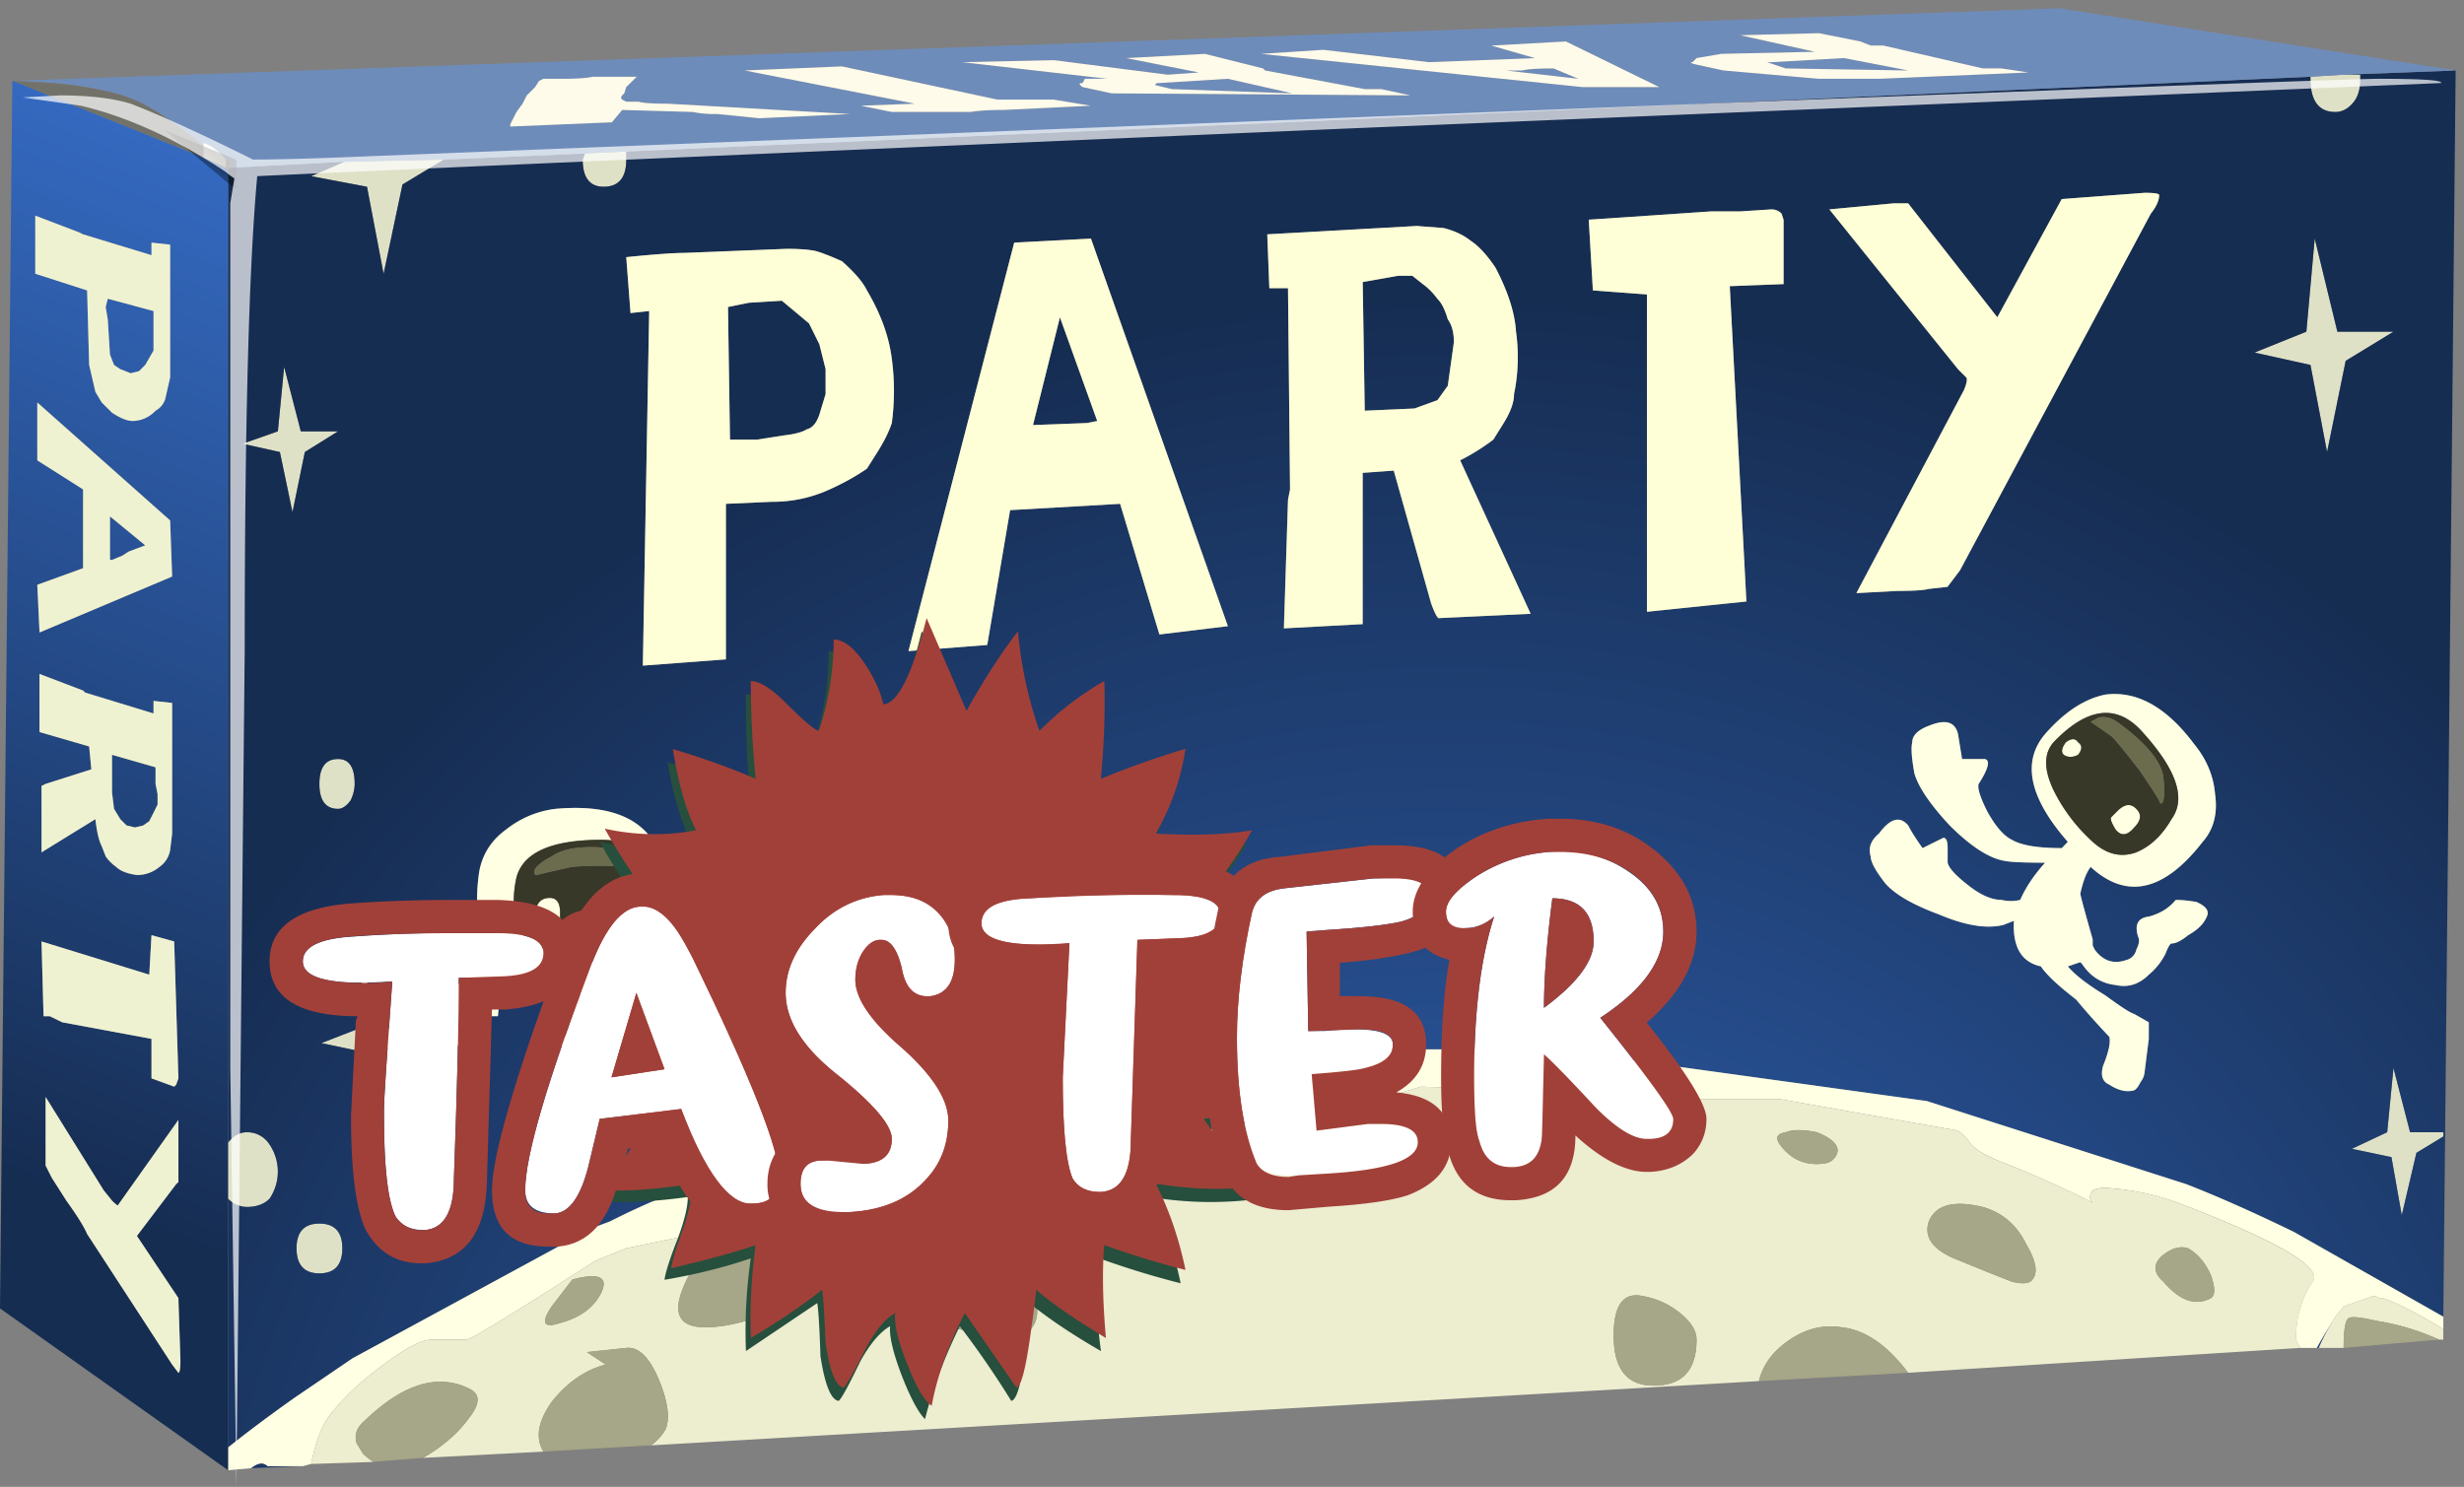 <svg xmlns="http://www.w3.org/2000/svg" viewBox="0 0 59.4 35.85"><rect x="0" y="0" width="59.4" height="35.85" fill="#808080" stroke="none"/><defs><linearGradient id="q" y2="14.31" gradientUnits="userSpaceOnUse" x2="23.699" y1="14.31" x1="-23.78"><stop offset="0"/><stop offset="1"/></linearGradient><linearGradient id="b" y2="10.915" gradientUnits="userSpaceOnUse" x2="62.316" y1="10.915" x1="-34.94"><stop offset="0" stop-color="#fff" stop-opacity=".62"/><stop offset="1" stop-color="#fff" stop-opacity="0"/></linearGradient><linearGradient id="f" y2="14.31" gradientUnits="userSpaceOnUse" x2="23.699" y1="14.31" x1="-23.78"><stop offset="0" stop-color="#fff" stop-opacity=".62"/><stop offset="1" stop-color="#fff" stop-opacity=".369"/></linearGradient><linearGradient id="k" y2="10.915" gradientUnits="userSpaceOnUse" x2="62.316" y1="10.915" x1="-34.94"><stop offset="0"/><stop offset="1"/></linearGradient><linearGradient id="h" y2="-9.766" gradientUnits="userSpaceOnUse" x2="26.081" gradientTransform="matrix(-.303 -.74 -.74 .303 0 28.68)" y1="-9.766" x1=".069"><stop offset="0" stop-color="#366dc7"/><stop offset="1" stop-color="#162d52"/></linearGradient><linearGradient id="d" y2="-36.918" gradientUnits="userSpaceOnUse" x2="17.738" y1="-36.918" x1="-22"><stop offset="0" stop-color="#fff" stop-opacity=".318"/><stop offset="1" stop-color="#fff" stop-opacity=".047"/></linearGradient><linearGradient id="n" y2="-36.918" gradientUnits="userSpaceOnUse" x2="17.738" y1="-36.918" x1="-22"><stop offset="0" stop-color="#fff"/><stop offset="1" stop-color="#525252"/></linearGradient><clipPath id="l"><path d="M4.559.52v25.082l42.961 1.879L47.281 3 4.559.52z"/></clipPath><clipPath id="c"><path d="M-32.445-70.021h59.737v65.173h-59.737v-65.173z"/></clipPath><clipPath id="i"><path d="M39.922 28.68l7.598-1.199-42.961-1.879-4.161 1.719 39.524 1.359z"/></clipPath><clipPath id="e"><path d="M-27.621.81H3.096v27.427h-30.717V.81z"/></clipPath><clipPath id="a"><path d="M-1.568 0h58.54v23.57h-58.54V0z"/></clipPath><clipPath id="o"><path d="M.16 3.641l.238 23.68 4.161-1.719V.52L.16 3.641z"/></clipPath><mask id="m"><g clip-path="url(#c)"><path d="M-32.445-70.021h59.737v65.173h-59.737v-65.173z" fill="url(#d)"/></g></mask><mask id="j"><g clip-path="url(#a)"><path d="M-1.568 0h58.54v23.57h-58.54V0z" fill="url(#b)"/></g></mask><mask id="p"><g clip-path="url(#e)"><path d="M-27.621.81H3.096v27.427h-30.717V.81z" fill="url(#f)"/></g></mask><radialGradient id="g" gradientUnits="userSpaceOnUse" cy="34.366" cx="-42.892" gradientTransform="rotate(90.647 13.004 41.834) scale(.8)" r="35.327"><stop offset="0" stop-color="#366dc7"/><stop offset="1" stop-color="#162d52"/></radialGradient></defs><path d="M55.699 1.85l.8-.049h.401V1.9c0 .234-.05.419-.153.551-.13.167-.282.249-.448.249-.395 0-.6-.269-.6-.8v-.05zm-45 1.998l-.997.6-.455 2.153-.4-2.098L7.5 4.248l.801-.347 2.398-.053zm4.398-.195v.195c0 .435-.18.655-.546.655-.332 0-.504-.22-.504-.655l.054-.147.996-.048zM54.35 8.5l1.25-.503.201-2.245.546 2.245H57.7l-1.153.703L56.1 10.9l-.4-2.1L54.35 8.5zM58.901 27.3v.103l-.649.395L57.9 29.3l-.249-1.401-.952-.2.85-.4.151-1.547.4 1.547h.801zM8.15 10.4l-.801.499-.298 1.45-.304-1.45-.897-.2.849-.299.151-1.552.401 1.552h.899zm0 9.103c-.299 0-.45-.202-.45-.602s.151-.6.45-.6c.267 0 .4.2.4.6a.916.916 0 01-.098.395c-.102.138-.2.207-.302.207zM5.497 28.9V27.55c.138-.166.284-.249.455-.249.23 0 .415.103.547.297a1.167 1.167 0 010 1.304c-.132.133-.318.2-.547.2a.635.635 0 01-.455-.2zm3.204-3.55l-.952-.2.903-.351.098-1.499.4 1.499h.947l-.048.103-.748.395-.351 1.45-.249-1.397zM7.7 29.503c.366 0 .552.2.552.595 0 .4-.186.605-.552.605s-.551-.205-.551-.605c0-.395.185-.595.551-.595z" fill-rule="evenodd" fill="#dfe1c7"/><path d="M6.961 8.399l.199-1.117.281 1.16.598.316.039.082H7.32L7 10.039 6.922 8.84l-.723-.281.762-.16zm-2.563-2.84a.508.508 0 01.364-.16c.183 0 .332.054.437.16a.934.934 0 010 1.043.506.506 0 01-.437.238c-.137 0-.254-.066-.364-.199v18.801l2.243.117L6 25.282l1.078-.204.32-1.679.364 1.722.797.481 2.722.117-.043-.117c0-.348.137-.524.403-.524.293 0 .437.176.437.524v.156L44.559 27.2v-.04c0-.425.16-.64.48-.64.133 0 .254.066.359.199.082.106.122.254.122.441v.079h-.321l2.16.082-.238-24.039-2.883 1.636c-.773.375-1.465.684-2.078.922l-5 1.602-6.359.879a3.629 3.629 0 01-.641.039L29 8.403a2.933 2.933 0 01-.559.039H26.68a52.034 52.034 0 01-2.039-.16l-6.282-.961-5.238-1.602-.082-.039c-.32-.105-.746-.293-1.277-.559L11.441 5l-4.64-2.519-1.121-.762A25.945 25.945 0 014.398.758v4.801zm37.082 19c.106.133.161.254.161.359 0 .028-.094.043-.282.043l-1.597-.121-1.242-2.281-1.719 2.199h-.281l-1.239-.117 2.481-3.082.16-.16c.023-.024.012-.106-.043-.239l-2.078-3.921.797.043c.293 0 .496.011.601.039l.36.039.242.32 3.679 6.879zm2-2.68l1.079-.238.32-1.68.359 1.758.922.563h-1.082l-.437 1.796-.161-1.796-1-.403zm-9.082 2.563l-.039.117a.262.262 0 01-.199.082l-.601-.039H33l-2.359-.16.078-1.364L31.762 23v-6.121l1.918.199-.321 6.082 1.039.04v1.242zm2.481-10.082c-.024-.106-.012-.305.043-.602.078-.265.305-.598.68-1 .398-.398.746-.625 1.039-.68.105-.023.375-.039.8-.039a2.753 2.753 0 01-.48-.718.775.775 0 00-.359 0c-.188 0-.403.093-.641.281-.238.187-.375.332-.399.437v.282c0 .132-.027.199-.082.199l-.402-.199a3.477 3.477 0 00-.277.441c-.16.184-.348.133-.563-.16-.16-.133-.211-.281-.16-.442 0-.105.094-.281.281-.519.188-.215.536-.414 1.043-.598.504-.215.918-.281 1.239-.203l.199.082c-.028-.508.148-.801.519-.879.11-.16.336-.375.68-.64.082-.11.297-.348.641-.723.027-.105-.012-.293-.118-.559-.054-.187-.015-.304.118-.359.16-.105.308-.148.441-.121.055 0 .106.055.16.16.055.082.082.149.082.203l.078.637v.32l-.281.16c-.078.024-.265.145-.558.36-.348.211-.586.398-.719.558l.238.082.043-.043a.844.844 0 01.637-.398c.242-.055.453.012.64.199.133.11.243.242.321.403.054.132.093.199.121.199.078 0 .183.051.32.16.184.105.305.227.359.359.051.106-.015.2-.199.282a2.41 2.41 0 01-.402.039.959.959 0 00-.52-.321c-.214-.027-.281-.16-.199-.398.028-.055.012-.133-.039-.242a.26.26 0 00-.203-.2c-.238-.082-.438-.015-.598.2l-.043.082v.117c-.16.562-.238.855-.238.883.051.238.117.414.199.519.692-.64 1.414-.48 2.16.481.211.238.293.547.239.918-.028.347-.16.668-.399.961-.535.718-1.109 1.039-1.718.961-.403-.082-.79-.336-1.161-.762-.453-.531-.308-1.227.438-2.078l-.117-.121c-.453 0-.774.05-.961.16-.16.078-.321.265-.481.558-.132.266-.187.442-.16.52.188.293.227.453.117.48h-.437l-.078.481c-.055.238-.242.293-.563.16-.211-.078-.32-.187-.32-.32zm10.242-7.52h-.641l-.32 1.238-.121-1.238-.68-.32.762-.16.199-1.121.282 1.203.519.316v.082zM5.84.399l-1-.039c.133.109.238.121.32.043h.68V.399zM44.68 2.68c.109.195.211.363.3.5a4.096 4.096 0 01-.257-.5h-.043zM27.32 24.321l-2.882-.161.042-1.039h.36l.039-3.882-.039-.2-.082-2.48 1.519.082v2.918l.602.043.719-2.563c.082-.214.132-.304.16-.281l1.762.082-1.36 2.961c.211.106.426.238.637.399l.203.32c.133.215.199.398.199.558.078.375.094.774.039 1.204-.027.371-.16.785-.398 1.238-.16.238-.32.414-.481.519a1.383 1.383 0 01-.519.243l-.52.039zm-.359-.961h.277l.203-.16c.106-.079.2-.172.282-.282.078-.078.144-.211.199-.398.078-.106.117-.254.117-.442l-.117-.839-.203-.278-.438-.16-.961-.043-.039 2.481.68.121zm-7.481-4.52l2.122.121.757-2.519 1.321.16-2.641 7.476-1.48-.078-2.039-7.879 1.519.118.441 2.601zm1.68 1.719l-.199-.039-1.039-.039.519 2.078.719-2zm-3.961-.039c.055.398.055.812 0 1.238-.054.43-.211.867-.48 1.32-.078.161-.239.348-.481.563-.238.105-.41.172-.519.199a2.92 2.92 0 01-.559.039l-1.961-.078c-.211 0-.586-.027-1.121-.082l.082-1.078.36.039-.122-6.84 1.602.121v3l.879.039c.402 0 .773.078 1.121.239.293.136.535.269.719.402l.203.32c.133.211.223.399.277.559zm-2.121 2.359l.524-.437.199-.403.121-.48v-.481l-.121-.398c-.055-.16-.133-.254-.242-.281-.079-.051-.227-.094-.438-.117l-.519-.082h-.524l-.039 2.558.402.082.637.039zM6.52 20.36h-.719l-.321 1.242-.121-1.242-.679-.239.718-.16.243-1.16.238 1.16.641.399zm0-7.282c.082 0 .16.055.242.161.05.109.078.214.078.32 0 .32-.106.48-.32.48-.239 0-.36-.16-.36-.48s.121-.481.36-.481zm2.718-1.238c-.133-.961.094-1.558.684-1.801H9.52c-.532-.16-.868-.437-1-.839-.079-.293-.051-.481.082-.559.078-.027.171-.082.277-.16.109-.028.215 0 .32.078.055.082.106.199.16.359v.16h.243l.039.403c.027.051.171.121.437.199.297.027.535.039.723.039v-.758c-.028-.242-.016-.402.039-.48-.028-.293.015-.52.121-.68.133-.215.293-.308.48-.281v-.16c-.027-.106-.027-.172 0-.2a.54.54 0 01.481-.16c.078.028.133.106.156.239.055.16.055.293 0 .402 0 .105-.039.16-.117.16-.082.024-.16.051-.242.078-.293.11-.438.215-.438.321v.16c.211-.051.414.027.598.242l.043.078c.293-.055.465-.133.519-.238.079-.11.161-.321.239-.641 0-.215.121-.32.359-.32.106-.028.227-.055.359-.082.082 0 .137.027.161.082.082.426.015.652-.2.679-.105.028-.226.106-.359.243a3.16 3.16 0 01-.281.316c-.133.133-.36.227-.68.281.027.16-.012.36-.117.602l-.16.238c.426.188.746.266.957.242.375-.027.562-.175.562-.441-.027-.082 0-.188.078-.32l.161.082c.027 0 .066-.055.121-.16.027-.11.078-.161.16-.161.371.078.519.239.437.481-.238.558-.664.851-1.277.879l-.52-.082a.997.997 0 01.399.718c.133 1.469-.574 2.137-2.121 2a1.89 1.89 0 01-.957-.398 1.237 1.237 0 01-.524-.84zM6.16 5.078c-.293 0-.441-.16-.441-.476 0-.32.148-.484.441-.484s.442.16.442.484c0 .316-.149.476-.442.476z" fill-rule="evenodd" fill="url(#g)" transform="matrix(1.25 0 0 -1.25 0 35.85)"/><path d="M55.699 1.85L15.097 3.653l-.996.048-3.402.147L8.3 3.9l-2.804.147c.103-.098.084-.167-.048-.2-.2-.23-.38-.367-.547-.395V3.5l-.4-.302c-.6-.465-1.118-.768-1.553-.899-.434-.132-.982-.235-1.65-.297L.297 1.949 49.65.2l9.55 1.499-2.7.102-.8.049zm-13.102-.351h.103l1.749-.098L46 1.7l-2.95-.049-.454-.151zm5.655.151h-.455L45.4 1.099h-.302L44.847 1l-1-.2-1.9.049 1.802.4-2.251.049-.6.102-.098.098c-.068 0-.048.02.049.049l.698.15 2.3.202h1.45l3.603-.152-.649-.098zM36.3 1.699h.4c.132-.034.386-.049.752-.049l.6.25-1.752-.201zm1.851.401H40l-2.251-1.099-1.797.098 1.05.302-2.553.098L31.9 1.2l-1.5.098 7.75.801zm-4.849.049H32.9l-2.402-.45-.05-.049-1.4-.351-1.9.102 1.753.347-.751.053-2.75-.351-2.201.049 3.5.401h-.546l-.054.103c-.098 0-.098.028 0 .097l.702.151L34 2.3l-.698-.151zm-7.002.4l-.899-.146h-1.353l-3.75-.802-2.348.098 4.102.801-1.299.049.747.151h1.9c.2-.034.468-.049.8-.049l2.1-.102zm1.65-.546L29.6 1.9l1.552.351-2.9-.102-.4-.098c0-.035.03-.048.097-.048zM17.3 2.749l1.001.102 2.196-.102L16.1 2.5c-.367 0-.602-.015-.699-.049h-.303L15 2.403c-.034-.034-.034-.07 0-.103l.049-.049.048-.151.254-.25h-1.05c-.17.035-.42.05-.751.05h-.45l-.103.049-.097.151-.2.2-.103.2-.146.2-.151.298v.053l2.451-.102L15 2.65l1.699.049c.132.034.332.049.601.049z" fill-rule="evenodd" fill="#6e8cba"/><path d="M51.85 5.151l-4.599 8.599-.302.4-.45.049c-.132.035-.38.049-.747.049l-1 .053L47.348 9.4c.068-.166.082-.269.053-.299l-.2-.2-3.1-3.852 1.548-.146h.351L48.15 7.65 49.702 4.8l1.997-.151c.235 0 .352.019.352.054 0 .13-.069.282-.201.448zm-8.853.147V6.85L41.7 6.9l.401 7.603-2.398.248V7.1L38.4 7.002 38.3 5.297l2.949-.2h.699l.751-.048c.097 0 .186.033.249.102l.048.146zm-8.847.15l.65.05c.269.068.484.17.649.303.201.132.401.352.601.649.297.566.469 1.084.497 1.548a4.387 4.387 0 01-.048 1.505c0 .2-.083.428-.249.697l-.249.4a5.094 5.094 0 01-.801.499l1.7 3.701-2.198.103c-.035.028-.102-.084-.2-.352l-.903-3.204-.748.054v3.648l-1.899.102.098-3.1.049-.25-.049-4.852h-.45l-.049-1.299 3.599-.201zm-.449 1.202l-.85.151.049 3.102 1.201-.054.553-.2.248-.348.147-1.048c0-.235-.049-.42-.147-.553-.068-.234-.15-.4-.253-.497a1.576 1.576 0 00-.348-.353l-.253-.2H33.7zM21.5 10.2c-.068.2-.18.435-.347.699l-.253.4A5.56 5.56 0 0120 11.8a3.283 3.283 0 01-1.401.299l-1.099.049v3.75l-2.003.151.153-8.55-.45.049-.103-1.348c.67-.068 1.138-.102 1.402-.102L18.95 6c.297 0 .532.014.699.049.136.034.351.117.648.249.303.268.504.502.602.703.336.567.532 1.113.6 1.65a5.83 5.83 0 010 1.548zm4.951-.049l-.899-2.5-.649 2.598 1.3-.049.248-.049zm-2.1 2.149l-.551 3.251-1.899.148 2.549-9.849 1.85-.097 3.301 9.345-1.651.2-.947-3.15-2.652.152zm-5.503-5.049l-.796.049-.502.103.048 3.197h.655l.65-.102c.263-.03.448-.083.547-.147.136-.033.233-.151.302-.351l.151-.497V8.9l-.15-.6-.25-.503-.655-.547z" fill-rule="evenodd" fill="#feffd6"/><path d="M5.449 4.047L4.903 3.8v-.347c.166.03.346.167.546.395v.2zM48.252 1.65l.65.097-3.605.153h-1.45l-2.3-.201-.697-.152c-.098-.028-.117-.048-.049-.048L40.9 1.4l.6-.102 2.251-.049-1.801-.4 1.898-.049 1.002.2.248.098h.303l2.397.551h.456zm-5.655-.151l.454.151 2.95.049L44.45 1.4 42.7 1.5h-.103zM38.15 2.1l-7.75-.801 1.5-.098 2.549.298 2.553-.098-1.05-.302L37.75 1 40 2.1h-1.85zm-1.851-.401l1.752.201-.6-.25c-.366 0-.62.015-.752.049h-.4zm-2.998.45L34 2.3 26.8 2.251 26.1 2.1c-.098-.069-.098-.098 0-.098l.053-.102h.547l-3.5-.401L25.4 1.45l2.75.351.751-.054-1.752-.346 1.898-.102 1.402.351.048.049 2.403.45h.401zm-5.352-.147c-.068 0-.098.014-.098.05l.401.097 2.9.102L29.6 1.9l-1.651.102zm-1.65.547l-2.1.102c-.332 0-.6.015-.8.049h-1.9l-.747-.151 1.3-.049-4.103-.801 2.348-.098 3.75.801H25.4l.899.147zm-8.999.2a2.68 2.68 0 01-.601-.049L15 2.651l-.249.298-2.451.102v-.054l.151-.297.146-.2.103-.2.2-.2.097-.151.103-.049h.45c.331 0 .581-.015.751-.05h1.05l-.254.25-.048.151L15 2.3c-.034.034-.034.069 0 .102l.097.05h.303c.097.033.332.048.699.048l4.398.249-2.196.102L17.3 2.75z" fill-rule="evenodd" fill="#fffbeb"/><path d="M46.099 17.9c0-.166.136-.302.4-.4.401-.166.635-.097.703.2l.098.601h.551c.133.034.084.234-.151.6-.034.098.035.318.2.65.2.367.401.6.601.698.234.137.635.2 1.202.2l.146-.151c-.933-1.064-1.114-1.934-.548-2.598.464-.532.948-.85 1.452-.952.766-.098 1.478.303 2.147 1.2.299.367.464.768.499 1.202.067.464-.035.85-.299 1.148-.932 1.2-1.835 1.4-2.7.606-.102.131-.185.346-.249.644 0 .035.098.4.298 1.103v.147l.049.102c.2.269.455.353.752.25a.327.327 0 00.249-.25c.068-.136.083-.234.048-.302-.097-.298-.013-.464.254-.498.264-.069.484-.2.65-.401.166 0 .333.02.498.049.235.102.317.22.25.352-.064.165-.215.318-.45.449-.167.136-.298.2-.4.2-.03 0-.084.084-.147.249a1.56 1.56 0 01-.4.503c-.235.234-.503.318-.8.249-.333-.034-.602-.2-.802-.497l-.049-.054-.302.102c.166.2.468.434.903.698.367.269.595.42.698.45l.351.2v.4l-.102.801a.463.463 0 01-.103.249c-.062.136-.131.2-.195.2-.166.034-.351-.015-.551-.146-.166-.07-.215-.22-.151-.454.136-.333.185-.568.151-.699a18.075 18.075 0 01-.801-.899c-.435-.336-.718-.6-.85-.8-.469-.102-.684-.468-.649-1.098l-.249.097c-.401.103-.919.019-1.554-.249-.633-.235-1.063-.483-1.298-.752-.234-.298-.352-.518-.352-.649-.063-.201 0-.386.2-.552.27-.367.504-.43.704-.195.064.13.18.312.346.546l.503-.249c.069 0 .102.084.102.249v.352c.03.132.202.318.5.547.297.235.565.35.8.35a.969.969 0 00.45 0c.13-.297.332-.6.6-.897-.532 0-.87-.015-1-.048-.367-.07-.802-.353-1.3-.85-.468-.503-.752-.92-.85-1.25-.068-.372-.087-.62-.053-.753zm3.998.299c-.13.067-.248.067-.346 0-.068-.064-.048-.167.049-.299.131-.102.234-.102.297 0 .103.069.103.166 0 .299zm-.595.848c.23.47.547.884.947 1.25.332.303.683.387 1.05.254.332-.136.615-.4.85-.8.366-.504.117-1.216-.748-2.154-.6-.63-1.304-.532-2.099.303-.235.269-.235.65 0 1.147zm1.397.655c.067-.068.116-.117.151-.15.166-.167.318-.187.449-.05.132.132.117.283-.049.45-.166.2-.318.214-.449.048-.102-.166-.137-.269-.102-.297zm5.326 12.173a11.1 11.1 0 00-.375.625h-.401l-.103-.2c0-.532.138-1.001.402-1.396.267-.338-.817-.973-3.248-1.905a6.02 6.02 0 00-1.601-.347c-.303-.033-.469.015-.499.147-.034.068-.019.136.049.2-.8-.4-1.548-.733-2.25-1.002-.402-.165-.65-.33-.748-.497-.102-.131-.2-.215-.302-.249L42.9 26.5h-2.403a.456.456 0 01-.2.302c-.097.03-.663-.082-1.698-.351-.333-.103-1.168-.166-2.5-.2l-1.852-.049a7.62 7.62 0 01-2.5.395c-.966 0-.766-.229.602-.697l-.65-.049c-.8-.035-1.353-.084-1.65-.148-.264 0-1.05.202-2.349.597-1.665.605-3.184 1.035-4.55 1.303-1.631.333-3.116.767-4.449 1.3l-1.45.752-2.154.443-.747.303c-1.968 1.265-3.003 1.9-3.1 1.9h-.85c-.234 0-.615.2-1.153.6-.497.366-.897.732-1.196 1.099-.234.235-.42.668-.551 1.298l-.2.054h-.85c-.103-.102-.234-.082-.4.049l-.553.049v-.547c.372-.302.904-.703 1.603-1.2l1.401-.953 5.8-3.149.401-.148c.664-.336 1.197-.566 1.597-.702l.102-.049L22.95 26.7l7.852-1.197c.6-.067 1.45-.136 2.549-.2h2.201c.333 0 .568.015.699.05l1.45.048c.366 0 .635.015.801.049l7.949 1.098 6.25 2.003c.766.297 1.631.684 2.597 1.152l3.604 2.045v.304c-.532-.332-1.015-.586-1.45-.752h-.102c-.03-.034-.084-.049-.147-.049l-.703.249-.2.248-.074.128zM11.548 21.05c.068-.435.288-.781.655-1.05a2.362 2.362 0 011.196-.498c1.934-.17 2.817.664 2.651 2.5-.035.367-.2.664-.499.898l.65-.102c.767.035 1.299.4 1.597 1.103.102.298-.083.499-.547.602-.102 0-.166-.07-.2-.202-.068-.131-.117-.2-.151-.2l-.201.098c-.098-.165-.131-.298-.098-.4 0-.333-.233-.518-.702-.546-.264-.035-.664.062-1.196.297l.2.298c.13.302.18.552.146.752.4.068.684.185.85.351.102.098.22.234.351.4.166.167.318.264.449.299.269.034.352.316.25.849-.035.069-.099.102-.201.102a8.332 8.332 0 01-.45-.102c-.297 0-.448-.131-.448-.4-.097-.396-.2-.664-.299-.796-.067-.137-.282-.234-.648-.303l-.054.103c-.23.263-.484.366-.748.297v.2c0 .133.182.269.548.401l.302.098c.098 0 .147.069.147.2.068.136.068.302 0 .502-.03.167-.098.264-.195.299a.676.676 0 01-.602-.2c-.033-.035-.033-.117 0-.25v-.2c-.233.034-.433-.082-.6-.351-.132-.195-.186-.484-.151-.85-.064-.098-.084-.298-.049-.6V23.7c-.235 0-.532.015-.903.049-.333.097-.513.185-.547.249l-.048.503h-.304v.2c-.068.2-.131.347-.2.45-.131.097-.264.132-.4.097a1.402 1.402 0 00-.346-.2c-.172-.098-.202-.333-.103-.699.165-.503.585-.849 1.25-1.049h.503c-.738-.304-1.022-1.05-.855-2.251zm1.802 1.85c.531.064 1.05 0 1.553-.2.532-.166.815-.4.85-.697.097-1.168-.318-1.754-1.25-1.754-1.202 0-1.885.302-2.052.904-.102.463-.082.85.049 1.147.131.4.415.6.85.6zm-.151-.6c-.201 0-.299-.098-.299-.297.035-.235.151-.353.353-.353.165 0 .248.118.248.353v.2c0 .062-.102.097-.302.097zm2.152-.297c-.136 0-.2-.084-.2-.255 0-.165.064-.25.2-.25.098 0 .147.085.147.25 0 .17-.05.255-.147.255z" fill-rule="evenodd" fill="#ffffe3"/><path d="M50.098 18.199c.102-.133.102-.23 0-.299-.064-.102-.167-.102-.298 0-.097.133-.117.235-.049.299.098.067.215.067.347 0zm.502-.899l-.2.103.499.346c.136.132.366.42.697.85.269.4.42.635.455.702.029.099.063.099.098 0 .033-.136.033-.317 0-.551-.035-.366-.382-.801-1.05-1.299-.167-.132-.333-.186-.499-.151zm-1.097 1.747c-.235-.497-.235-.878 0-1.147.795-.835 1.498-.932 2.098-.302.865.937 1.114 1.65.748 2.153-.23.4-.518.664-.85.8-.366.133-.718.049-1.05-.253a4.166 4.166 0 01-.946-1.25zm1.396.655c-.035.03 0 .132.102.298.132.166.283.151.449-.049.166-.166.186-.317.049-.448-.132-.138-.283-.118-.449.048a8.386 8.386 0 00-.151.152zm-37.1 1.197c.537-.035.904-.035 1.104 0l.595.102c0-.269-.147-.435-.45-.504-.83-.13-1.415-.082-1.747.153-.201.103-.332.2-.401.302-.034.098-.019.147.049.147.102-.034.386-.098.85-.2zM13.35 22.9c-.435 0-.719-.2-.85-.6-.131-.303-.151-.684-.049-1.148.167-.606.85-.903 2.052-.903.932 0 1.347.586 1.25 1.753-.035.298-.318.532-.85.698-.503.2-1.022.269-1.553.2zm2.001-.897c.098 0 .147-.084.147-.256 0-.165-.05-.248-.147-.248-.136 0-.2.083-.2.248 0 .172.064.255.2.255zM13.2 22.3c.2 0 .302-.035.302-.098v-.2c0-.235-.083-.352-.248-.352-.202 0-.318.117-.353.352 0 .2.098.298.299.298z" fill-rule="evenodd" fill="#383828"/><path d="M50.6 17.3c.166-.035.332.019.499.151.668.498 1.02.933 1.055 1.299.028.234.028.415 0 .551-.035.099-.069.099-.103 0a15.186 15.186 0 00-.45-.702c-.336-.43-.566-.713-.697-.85l-.504-.347.2-.102zm-36.801 3.599c-.464.102-.748.166-.85.2-.068 0-.083-.049-.049-.147.069-.102.2-.2.401-.302.331-.235.918-.284 1.748-.152.302.068.448.235.448.503l-.595-.102c-.2-.035-.57-.035-1.103 0z" fill-rule="evenodd" fill="#6b6b4d"/><path d="M52.749 30.098c-.2-.064-.415 0-.649.2-.2.2-.181.4.054.606.395.463.781.595 1.147.395.103-.064.103-.249 0-.547-.132-.303-.317-.518-.552-.655zm2.7 2.402L46 33.1c-.503-.669-1.035-1.035-1.601-1.097-.435-.07-.85.028-1.25.297-.401.269-.65.6-.747 1.001L15.699 34.85c.17-.133.282-.264.351-.396.103-.268.049-.654-.151-1.152-.23-.567-.499-.835-.801-.801l-.948.103.45.297c-.499.133-.932.435-1.299.899-.332.468-.401.868-.201 1.201l-2.9.151c.464-.269.835-.586 1.099-.952.269-.332.284-.567.049-.698-.767-.401-1.617-.151-2.55.747-.2.166-.263.352-.2.552l.152.249c.069.069.151.132.249.2l-1.499.049c.131-.63.318-1.064.551-1.3.299-.365.699-.732 1.197-1.098.537-.4.918-.6 1.152-.6h.85c.098 0 1.133-.635 3.1-1.9l.748-.302 2.153-.444 1.45-.753c1.333-.532 2.813-.966 4.449-1.303 1.366-.264 2.885-.698 4.55-1.3 1.299-.394 2.085-.6 2.349-.6.302.068.855.117 1.65.152l.65.049c-1.363.469-1.563.697-.601.697a7.62 7.62 0 002.5-.395l1.85.049c1.333.034 2.168.098 2.5.2 1.036.269 1.602.381 1.7.351a.456.456 0 00.2-.302H42.9l4.249.752c.102.034.2.118.302.249.098.166.347.333.748.498.702.268 1.45.6 2.25 1-.063-.063-.083-.13-.049-.2.035-.13.2-.18.499-.145a5.83 5.83 0 011.601.346c2.431.937 3.515 1.567 3.253 1.905-.27.395-.402.864-.402 1.396l.098.2zm3.35-.2a5.804 5.804 0 00-1.499-.45c-.435-.103-.664-.116-.699-.049-.067.064-.102.299-.102.699h-.6a5.09 5.09 0 01.326-.625l.074-.128.2-.248.704-.249c.062 0 .112.015.146.049h.102c.435.166.913.42 1.45.752v.249H58.8zm-17.9 0c0-.2-.118-.4-.351-.601a1.934 1.934 0 00-.948-.449c-.469-.098-.699.215-.699.952 0 .733.264 1.133.802 1.197.795.067 1.196-.299 1.196-1.099zm2.152-5c-.233.034-.267.151-.102.351.269.333.616.464 1.05.4a.36.36 0 00.302-.302c0-.167-.165-.318-.502-.449-.333-.069-.581-.069-.748 0zm4.747 1.801c-.698-.166-1.133-.054-1.3.351-.13.397.118.714.753.948.4.166.815.333 1.25.504.264.062.434.048.498-.054.137-.166.084-.45-.151-.85-.23-.469-.582-.766-1.05-.899zM13.3 31.5c-.268.401-.201.532.2.401.498-.133.83-.386 1.002-.747.165-.372-.07-.47-.704-.303l-.498.649zm6.85-.899c.167-.303.015-.6-.448-.898-.504-.302-1.188-.268-2.052.098-.566.234-.966.669-1.201 1.299-.234.6-.049.903.553.903.566 0 1.23-.186 1.996-.552.635-.366 1.016-.649 1.152-.85zm4.8.699c-.102-.395-.448-.6-1.05-.6-.4.033-.732.233-1.001.6-.302.337-.282.566.049.703.366.098.752.165 1.152.2.402 0 .65-.053.748-.15.166-.202.2-.45.102-.753zM36.65 26.9c-.497 0-.849.131-1.05.4-.2.234-.136.366.201.4.298.097.664.166 1.099.2h.751c.167-.6-.166-.933-1.001-1z" fill-rule="evenodd" fill="#ededd0"/><path d="M52.749 30.098c.235.136.42.35.552.655.103.297.103.482 0 .546-.366.2-.752.069-1.147-.395-.235-.201-.254-.401-.054-.606.234-.2.449-.264.649-.2zM10.2 35.15l-1.201.098a1.55 1.55 0 01-.249-.2l-.151-.249c-.064-.2 0-.381.2-.553.937-.897 1.787-1.147 2.549-.746.235.131.22.366-.05.698-.263.366-.63.683-1.098.952zm5.499-.302L13.1 35c-.2-.333-.131-.733.201-1.201.367-.464.8-.767 1.299-.899l-.45-.303.948-.097c.302-.034.566.234.8.801.2.498.255.884.152 1.148a1.208 1.208 0 01-.351.4zM46 33.1l-3.598.201c.097-.401.346-.732.747-1.001.4-.269.815-.366 1.25-.297.566.062 1.098.428 1.601 1.097zm10.498-.6c0-.4.035-.635.102-.699.035-.067.264-.054.699.049.469.069.966.215 1.499.45l-2.3.2zm-8.702-3.399c.47.133.822.435 1.05.899.235.4.29.684.152.85-.064.102-.234.116-.498.054-.435-.172-.85-.338-1.25-.504-.635-.234-.884-.551-.752-.948.166-.405.601-.517 1.298-.35zM43.051 27.3c.166-.064.415-.064.748 0 .337.131.502.282.502.449a.36.36 0 01-.302.302c-.434.064-.782-.067-1.05-.4-.165-.2-.132-.317.102-.351zm-2.152 5c0 .8-.402 1.166-1.197 1.104-.537-.069-.8-.469-.8-1.202s.23-1.05.698-.952c.366.069.684.22.947.449.234.201.352.401.352.601zM20.15 30.6c-.136.201-.517.484-1.152.85-.767.366-1.43.552-1.997.552-.6 0-.786-.303-.552-.903.235-.63.635-1.065 1.201-1.299.864-.366 1.548-.4 2.051-.098.464.298.615.595.45.898zm-6.85.899l.498-.649c.635-.166.868-.064.703.302-.17.367-.503.615-1 .748-.402.131-.47 0-.2-.401zM36.65 26.9c.835.068 1.167.4 1.001 1H36.9a4.744 4.744 0 01-1.099-.2c-.332-.034-.401-.166-.201-.4.201-.269.552-.4 1.05-.4zm-11.699 4.399c.098.302.064.551-.102.752-.098.103-.347.151-.748.151a6.783 6.783 0 01-1.152-.2c-.332-.137-.352-.366-.049-.703.269-.367.601-.567 1.001-.6.601 0 .948.2 1.05.6z" fill-rule="evenodd" fill="#a6a688"/><path d="M4.902 3.799L.297 1.949l1.002.054c.668.062 1.216.165 1.65.297.435.131.952.434 1.553.899l.4.302V3.8zm.547.249v-.2c.132.033.151.102.048.2H5.45z" fill-rule="evenodd" fill="#73726a"/><path d="M4.398 25.442V.321L0 3.442l.238 23.679 3.684-1.48.437-.199h.039zM1.602 24.16l-.082.04-.84.32v-1.121l1-.321.039-1.437.121-.52.121-.203.199-.199c.16-.105.293-.16.399-.16.16 0 .308.066.441.199a.385.385 0 01.199.281l.082.36v2.562L2.922 24v-.242l-1.32.402zm-.883-3.242v-1.117l.883-.562v-1.52l-.883-.32.043-.918 2.558 1.078-.039 1.082-2.562 2.277zm1.359 2l.883-.238v-.762l-.16-.277-.121-.121-.16-.039-.2.078-.121.082-.078.199-.043.68-.039.238.039.16zM.961 9.078l.238-.117 1.723-.32v-.762l.437-.16.039.039.043.121-.082 2.641-.437.121-.043-.762-2.078.641.039-1.442h.121zm1.199 5.043l.84-.242v-.32l.039-.199v-.2l-.16-.32-.117-.082-.16-.039-.161.039-.121.121-.121.199-.039.321v.722zm-.519 1.2l-.039.039-.84.32v-1.121l.957-.277.043-.442-.883-.281-.078-.039v-1.281l1.039.64c.027-.238.066-.414.121-.519l.078-.2a.801.801 0 01.199-.199c.082-.082.215-.133.403-.16.16 0 .304.051.437.156.11.082.176.188.203.321l.039.32v2.523l-.359.039v-.242l-1.32.403zm.718 2.64l-.199-.082h-.039v.84l.68-.559-.321-.121-.121-.078zM.879 6.2L1 5.961l.281-.441c.211-.293.344-.508.399-.641L3.32 2.36l.121-.16c.028 0 .039.082.039.242l-.039 1.199-.8 1.199.757 1 .043.039v1.199l-1.16-1.636c0-.028-.043 0-.121.078L2 5.719.879 7.52V6.2z" fill-rule="evenodd" fill="url(#h)" transform="matrix(1.25 0 0 -1.25 0 35.85)"/><path d="M2.002 5.65l1.65.503V5.85l.45.049V9.1l-.103.45a.481.481 0 01-.249.352.767.767 0 01-.551.248c-.133 0-.299-.068-.499-.2l-.249-.248-.151-.254-.151-.65L2.1 7.003.85 6.6V5.2l1.05.4.102.05zm.596 1.553l-.05.2.05.297.053.85.098.249.151.102.25.098.2-.049.151-.151.2-.346V7.5l-1.103-.297zm-1.7 2.5l3.203 2.846.049 1.352L.953 15.25.899 14.1l1.104-.4v-1.9L.899 11.1V9.702zm2.05 3.696L3.1 13.3l.401-.151-.85-.699v1.05H2.7l.249-.102zm-.897 3.3l1.65.504V16.9l.449.049v3.149l-.049.4a.615.615 0 01-.253.4.834.834 0 01-.547.2c-.235-.033-.401-.097-.504-.2a1.001 1.001 0 01-.248-.248l-.098-.25c-.069-.136-.117-.351-.151-.649l-1.299.8V18.95l.098-.049 1.103-.351-.053-.552-1.197-.347V16.25l1.05.4.05.049zm.649 1.5v.902l.049.402.151.248.151.152.202.048.2-.048.146-.103.2-.4v-.25l-.049-.249v-.4L2.7 18.2zm-1.499 6.304H1.05L1.001 22.7l2.598.801.053-.952.547.151.102 3.301-.054.152-.048.048-.547-.2v-.952l-2.153-.4-.298-.146zM1.1 28.1v-1.65L2.5 28.701l.2.249c.098.098.151.133.151.098l1.45-2.045V28.5l-.053.049L3.3 29.8l1 1.499.049 1.499c0 .2-.019.302-.049.302l-.151-.2-2.05-3.149c-.069-.166-.235-.435-.499-.801l-.351-.551-.151-.299z" fill-rule="evenodd" fill="#eff2d1"/><g clip-path="url(#i)" transform="matrix(1.25 0 0 -1.25 0 35.85)"><g mask="url(#j)" transform="matrix(.76 .251 .251 -.76 0 28.68)"><path d="M39.922 28.68l7.598-1.199-42.961-1.879-4.161 1.719 39.524 1.359z" fill-rule="evenodd" fill="url(#k)"/></g></g><g clip-path="url(#l)" transform="matrix(1.25 0 0 -1.25 0 35.85)"><g mask="url(#m)" transform="matrix(-.446 -.664 -.664 .446 0 28.68)"><path d="M4.559.52v25.082l42.961 1.879L47.281 3 4.559.52z" fill-rule="evenodd" fill="url(#n)"/></g></g><g clip-path="url(#o)" transform="matrix(1.25 0 0 -1.25 0 35.85)"><g mask="url(#p)" transform="matrix(.518 .61 .61 -.518 0 28.68)"><path d="M.16 3.641l.238 23.68 4.161-1.719V.52L.16 3.641z" fill-rule="evenodd" fill="url(#q)"/></g></g><path d="M57.349 1.9c1.035 0 1.532.034 1.498.102-8.765.367-17.563.732-26.396 1.098-15.469.665-24.219 1.05-26.25 1.147-.2 2.17-.302 5.987-.302 11.452l-.2 20.151-.148-10.098V4.902l.099-.6a1.642 1.642 0 01-.201-.152c-1.202-.8-2.368-1.333-3.5-1.601l-1.398-.2.899-.049c.699 0 1.265.069 1.7.2.697.269 1.684.717 2.949 1.347.435 0 1.103-.015 2.001-.048C39.966 2.534 56.381 1.9 57.349 1.9z" fill-rule="evenodd" fill="#fff" fill-opacity=".702"/><path d="M26.499 16.739L26.42 19.1a19.781 19.781 0 012.042-.722 8.741 8.741 0 01-.724 2.041c.908.054 1.68.024 2.32-.079-.294.504-.689 1.05-1.197 1.642.664.21 1.397.346 2.198.395 0 .215-.225.493-.679.84-.478.35-.84.522-1.08.522l2.237.963c-.078.102-.395.263-.957.478-.64.214-1.016.362-1.118.439.025.054.317.254.878.601.509.293.748.532.719.718-.694.082-1.426.2-2.197.361.532.694.932 1.24 1.196 1.64a8.74 8.74 0 01-2.32-.077c.322.61.562 1.303.724 2.08a21.026 21.026 0 01-1.964-.602 8.943 8.943 0 00.044 2.237c-.693-.4-1.27-.786-1.724-1.157 0 .264-.039.679-.116 1.24-.084.718-.192 1.094-.323 1.118a22.464 22.464 0 00-1.24-1.802c-.371.748-.65 1.494-.84 2.242-.161-.162-.348-.508-.556-1.04-.215-.562-.309-.963-.284-1.202-.239.137-.479.415-.717.845-.27.557-.44.88-.523.957-.186-.024-.333-.385-.44-1.079-.024-.748-.054-1.171-.078-1.279l-1.718 1.156c-.03-.746.01-1.493.116-2.236-.61.21-1.308.387-2.08.518.025-.185.132-.518.322-1 .157-.425.24-.758.24-.997-.722.103-1.426.142-2.12.118.48-.747.865-1.309 1.158-1.68l-2.319-.361c.585-.533 1.21-.996 1.88-1.396-.719-.138-1.441-.44-2.159-.924l2.16-.84c-.402-.293-1.027-.679-1.88-1.156.184-.27.56-.402 1.117-.402.64-.023 1.04-.082 1.201-.161a12.908 12.908 0 01-1.158-1.757 5.602 5.602 0 002.198.038 7.706 7.706 0 01-.561-1.962c.586.19 1.255.43 2.001.722-.083-.532-.121-1.317-.121-2.357.238 0 .532.185.883.556.395.4.65.615.757.64a7.02 7.02 0 00.361-2.237c.24 0 .494.21.762.64.21.317.357.64.44.957.37-.054.718-.747 1.04-2.08l.957 2.241c.4-.717.815-1.362 1.24-1.918a9.85 9.85 0 00.522 2.397c.479-.479.996-.88 1.558-1.201z" fill-rule="evenodd" fill="#264f3d"/><path d="M26.621 16.421c.024.693 0 1.479-.083 2.358a21.19 21.19 0 012.04-.723 5.702 5.702 0 01-.717 2.042c.904.053 1.68.03 2.32-.078a8.896 8.896 0 01-1.162 1.64 9.078 9.078 0 002.162.4c0 .215-.229.494-.684.84-.477.348-.838.518-1.078.518l2.241.962c-.083.131-.4.293-.961.479-.64.215-1.012.361-1.119.438.025.03.333.23.918.602.478.292.708.532.683.722l-2.162.357 1.162 1.64c-.723.083-1.495.053-2.32-.078.318.615.557 1.309.718 2.08a20.933 20.933 0 01-1.958-.6c-.053.61-.038 1.357.039 2.241-.717-.43-1.279-.816-1.68-1.162 0 .077-.054.492-.161 1.24-.106.717-.209 1.093-.316 1.118L23.26 31.66c-.4.771-.668 1.519-.8 2.236-.186-.131-.386-.479-.601-1.04-.215-.532-.307-.932-.277-1.196-.245.132-.484.425-.723.879-.269.532-.44.84-.519.918-.19-.025-.336-.386-.438-1.08-.03-.746-.06-1.17-.084-1.278-.508.4-1.079.786-1.719 1.162-.024-.747.015-1.495.118-2.241-.45.161-1.133.346-2.037.561.025-.191.133-.532.318-1.04.132-.43.2-.762.2-1.001-.825.131-1.533.185-2.119.161.4-.694.786-1.27 1.163-1.724l-2.28-.356a9.33 9.33 0 011.835-1.401 5.344 5.344 0 01-2.12-.919l2.12-.838c-.264-.216-.88-.602-1.835-1.163.185-.269.54-.4 1.078-.4.64-.025 1.04-.079 1.202-.161a13.161 13.161 0 01-1.163-1.759 5.484 5.484 0 002.203.04c-.245-.479-.43-1.134-.562-1.959.718.215 1.387.45 1.997.718a24.378 24.378 0 01-.118-2.358c.215 0 .509.185.88.562.4.4.654.61.761.64a6.968 6.968 0 00.357-2.203c.243 0 .498.2.762.6.214.323.361.64.439.963.346-.03.693-.723 1.04-2.08l.962 2.236c.4-.718.81-1.358 1.24-1.919.078.854.254 1.655.518 2.403a7.264 7.264 0 011.562-1.202z" fill-rule="evenodd" fill="#a14039"/><path d="M12.139 23.54l-1.079.039c0 1.07-.04 2.681-.117 4.838 0 .802-.244 1.217-.723 1.242-.318 0-.547-.108-.679-.318-.191-.376-.284-1.187-.284-2.441v-.161c0-.24.07-1.265.2-3.076-1.44.102-2.157-.054-2.157-.484 0-.346.4-.548 1.201-.596 1.118-.083 2.28-.108 3.481-.083.743 0 1.118.161 1.118.479 0 .346-.321.532-.961.561z" fill-rule="evenodd" fill="#fff"/><path d="M8.619 24.503c-1.412 0-2.12-.445-2.12-1.324 0-.825.655-1.294 1.963-1.396a33.67 33.67 0 012.558-.084h.962c1.25.03 1.88.455 1.88 1.28 0 .83-.56 1.279-1.685 1.362h-.317l-.121 4.122c-.025 1.25-.518 1.918-1.48 1.996h-.118c-.585 0-1.025-.269-1.322-.8-.24-.504-.357-1.426-.357-2.759l.117-2.281.04-.116zm.16-.802c.293 0 .522-.015.678-.038-.13 1.81-.2 2.836-.2 3.076v.161c0 1.254.093 2.065.284 2.441.161.21.361.318.6.318h.079c.479-.025.722-.44.722-1.241.078-2.158.118-3.77.118-4.84l1.079-.038c.64-.029.961-.215.961-.561 0-.318-.375-.479-1.118-.479h-.962c-.961 0-1.801.025-2.519.077-.801.054-1.201.255-1.201.602s.492.522 1.479.522z" fill-rule="evenodd" fill="#a14039"/><path d="M16.699 23.1c1.387 2.853 2.08 4.6 2.08 5.24 0 .454-.21.679-.639.679-.348.029-.655-.156-.919-.556-.215-.323-.482-.894-.8-1.724l-1.963.239-.278 1.162c-.186.718-.455 1.094-.801 1.118-.479 0-.718-.185-.718-.562 0-.825.533-2.636 1.597-5.44.347-.902.737-1.371 1.162-1.396.269-.029.508.079.718.318.137.16.322.468.56.922zm-.679 2.681l-.679-1.841-.6 2.036 1.279-.195z" fill-rule="evenodd" fill="#fff"/><path d="M16.02 25.781l-1.279.195.6-2.036.679 1.841zm-.522-4.721c.483 0 .893.185 1.24.561.19.239.416.615.685 1.118 1.44 3.042 2.157 4.907 2.157 5.601 0 .43-.131.776-.4 1.04-.24.269-.571.415-1.001.439H18.1c-.879 0-1.611-.747-2.201-2.237l-.758.118-.2.64c-.238 1.094-.747 1.67-1.523 1.719h-.2c-.903 0-1.358-.45-1.358-1.358 0-.825.563-2.744 1.68-5.761.425-1.196 1.04-1.826 1.841-1.88h.117zm0 .8h-.078c-.425.025-.81.494-1.163 1.396-1.063 2.804-1.596 4.615-1.596 5.44 0 .376.185.561.556.561h.162c.346-.023.615-.4.801-1.117l.278-1.163 1.963-.238c.585 1.522 1.148 2.28 1.679 2.28h.04c.429 0 .639-.225.639-.679 0-.64-.693-2.387-2.08-5.24-.4-.825-.8-1.24-1.201-1.24z" fill-rule="evenodd" fill="#a14039"/><path d="M22.539 21.939c.322.292.478.692.478 1.201 0 .531-.194.825-.594.879-.377.024-.602-.2-.684-.679-.108-.454-.279-.679-.518-.679-.161 0-.308.103-.44.318-.107.185-.161.4-.161.64 0 .453.376 1 1.119 1.64.746.668 1.122 1.255 1.122 1.757 0 .562-.176 1.03-.522 1.402-.425.478-1.025.747-1.796.8-.83.078-1.242-.145-1.242-.678 0-.376.172-.561.518-.561.293-.025.64 0 1.041.077.429-.024.639-.224.639-.6 0-.317-.425-.825-1.279-1.519-.855-.663-1.28-1.332-1.28-2.002 0-.556.24-1.079.722-1.558a2.47 2.47 0 011.637-.8c.532-.025.947.098 1.24.362z" fill-rule="evenodd" fill="#fff"/><path d="M21.46 21.583h-.161c-.64.048-1.186.317-1.64.795-.479.483-.719 1-.719 1.562 0 .669.425 1.334 1.28 2.003.854.688 1.279 1.196 1.279 1.518 0 .372-.215.572-.639.6h-.079l-.801-.077h-.161c-.346 0-.521.185-.521.556 0 .454.35.684 1.04.684h.2c.776-.054 1.376-.323 1.8-.801.347-.377.523-.84.523-1.402 0-.507-.376-1.093-1.122-1.757-.748-.64-1.119-1.186-1.119-1.641 0-.24.054-.454.161-.64.132-.214.279-.322.44-.322h.039c.21 0 .371.229.479.679.082.454.277.684.6.684h.079c.4-.054.6-.348.6-.884 0-1.04-.518-1.557-1.558-1.557zm1.719-.162c.43.454.64 1.025.64 1.719 0 .508-.146.918-.44 1.24a1.291 1.291 0 01-.918.439h-.038c.825.724 1.24 1.456 1.24 2.197 0 .777-.254 1.442-.763 2.003-.561.615-1.333.947-2.319 1.001h-.24c-.585 0-1.054-.161-1.401-.479a1.303 1.303 0 01-.439-1.001c0-.376.121-.694.361-.963.24-.238.547-.37.918-.4l.722.044-.56-.482c-1.202-.88-1.802-1.813-1.802-2.799 0-.771.307-1.479.917-2.119.645-.64 1.378-.986 2.203-1.04h.2c.717 0 1.294.21 1.719.64z" fill-rule="evenodd" fill="#a14039"/><path d="M28.462 22.623l-1.045.038-.156 4.839c0 .801-.245 1.211-.724 1.24-.316 0-.546-.107-.677-.322-.161-.372-.24-1.187-.24-2.437l.161-3.242c-1.416.107-2.123-.054-2.123-.478 0-.371.39-.571 1.16-.601 1.466-.077 2.628-.107 3.483-.077.741 0 1.118.156 1.118.477 0 .348-.318.532-.957.563z" fill-rule="evenodd" fill="#fff"/><path d="M24.941 23.579c-1.386 0-2.08-.439-2.08-1.318 0-.83.64-1.295 1.919-1.402a34.225 34.225 0 012.52-.078h1.04c1.25.025 1.88.454 1.88 1.279 0 .826-.561 1.28-1.68 1.358h-.361l-.123 4.12c-.024 1.256-.502 1.92-1.435 2.003h-.161c-.586 0-1.03-.268-1.324-.801-.21-.43-.317-1.347-.317-2.764l.122-2.397zm.157-.8c.292 0 .522-.015.683-.04l-.161 3.237c0 1.255.079 2.07.24 2.442.131.215.331.322.6.322h.077c.484-.029.724-.439.724-1.24l.162-4.839 1.04-.043c.638-.025.956-.21.956-.562 0-.317-.372-.478-1.118-.478H27.3c-.932 0-1.757.028-2.481.082-.771.025-1.156.225-1.156.601 0 .347.477.518 1.435.518z" fill-rule="evenodd" fill="#a14039"/><path d="M33.1 21.181c.532-.028.894-.013 1.08.04.185.078.278.21.278.4 0 .264-.224.464-.68.6-.345.079-.932.148-1.762.2l-.517.04.039 2.398h.4c1.095-.108 1.64 0 1.64.322 0 .263-.214.449-.638.557-.161.053-.601.107-1.319.16l.118 1.363 1.24-.161c.8-.025 1.201.116 1.201.439 0 .425-.747.678-2.241.762l-.64.039c-.562.024-.894-.069-1.002-.284-.322-.741-.478-1.757-.478-3.036 0-.909.117-1.905.357-3.004.083-.346.337-.541.762-.595l2.162-.24z" fill-rule="evenodd" fill="#fff"/><path d="M33.061 20.381h.562c1.09 0 1.636.41 1.636 1.24 0 .587-.303 1.002-.918 1.24-.401.156-1.08.279-2.041.356v.802h.479c1.068 0 1.601.385 1.601 1.162 0 .503-.24.893-.717 1.156.878.084 1.317.48 1.317 1.202 0 .586-.346 1.011-1.04 1.28-.4.131-1.04.224-1.919.277l-.961.084c-.719 0-1.211-.24-1.48-.722v-.04l-.039-.04c-.347-.878-.522-2-.522-3.358 0-1.016.121-2.066.361-3.16.161-.746.654-1.147 1.48-1.201l2.201-.278zm.558.8H33.1l-2.157.24c-.43.054-.684.254-.762.6-.24 1.094-.362 2.095-.362 2.999 0 1.279.161 2.295.479 3.041.137.215.39.318.762.318l.239-.039.64-.039c1.494-.083 2.241-.332 2.241-.762 0-.293-.294-.439-.879-.439h-.322l-1.24.161-.118-1.362c.718-.054 1.158-.103 1.319-.157.429-.107.639-.293.639-.56 0-.24-.264-.363-.8-.363l-1.241.045-.04-2.403.523-.04c.825-.052 1.412-.121 1.758-.2.455-.131.684-.331.684-.6-.005-.293-.283-.44-.844-.44z" fill-rule="evenodd" fill="#a14039"/><path d="M40.098 22.461c0 .718-.503 1.412-1.52 2.08 1.173 1.465 1.76 2.28 1.76 2.436 0 .323-.197.484-.597.484-.322.024-.732-.215-1.24-.722-.586-.64-1.016-1.08-1.28-1.319l-.043 1.841c0 .556-.225.854-.68.879-.424.054-.707-.161-.84-.64-.077-.19-.12-.694-.12-1.524 0-1.596.16-2.89.482-3.876-.214.185-.439.277-.683.277-.317.054-.478-.077-.478-.4 0-.238.238-.517.722-.84a3.807 3.807 0 011.796-.6c.723-.053 1.348.108 1.88.478.562.376.84.86.84 1.446zm-2.675-.801c-.138 1.065-.202 1.949-.202 2.641.797-.59 1.197-1.122 1.197-1.601 0-.694-.332-1.04-.995-1.04z" fill-rule="evenodd" fill="#fff"/><path d="M38.418 22.7c0 .479-.4 1.011-1.197 1.601 0-.692.064-1.576.202-2.641.663 0 .995.346.995 1.04zm1.523-2.157c.64.53.958 1.17.958 1.918 0 .772-.401 1.504-1.201 2.198.96 1.2 1.44 1.972 1.44 2.319 0 .322-.103.6-.318.84-.269.268-.615.415-1.04.438h-.083c-.503 0-1.078-.292-1.718-.878 0 .986-.479 1.508-1.442 1.562h-.116c-.83 0-1.334-.415-1.524-1.24-.102-.322-.156-.894-.156-1.724 0-1.142.064-2.09.2-2.836-.591-.132-.884-.522-.884-1.162 0-.503.333-1.002 1.002-1.48.668-.454 1.426-.703 2.28-.757h.278c.908 0 1.684.264 2.324.802zm.157 1.918c0-.561-.25-1.03-.757-1.401-.478-.347-1.055-.517-1.718-.517h-.245a3.747 3.747 0 00-1.797.595c-.483.322-.722.6-.722.845 0 .263.146.395.439.395h.04c.238 0 .468-.093.682-.278-.321.986-.483 2.28-.483 3.881 0 .825.044 1.334.122 1.519.107.425.361.64.762.64h.078c.454-.025.679-.317.679-.879l.043-1.841c.264.239.679.669 1.242 1.279.502.509.917.762 1.235.762h.043c.395 0 .597-.161.597-.478 0-.162-.587-.977-1.76-2.442 1.017-.668 1.52-1.362 1.52-2.08z" fill-rule="evenodd" fill="#a14039"/></svg>